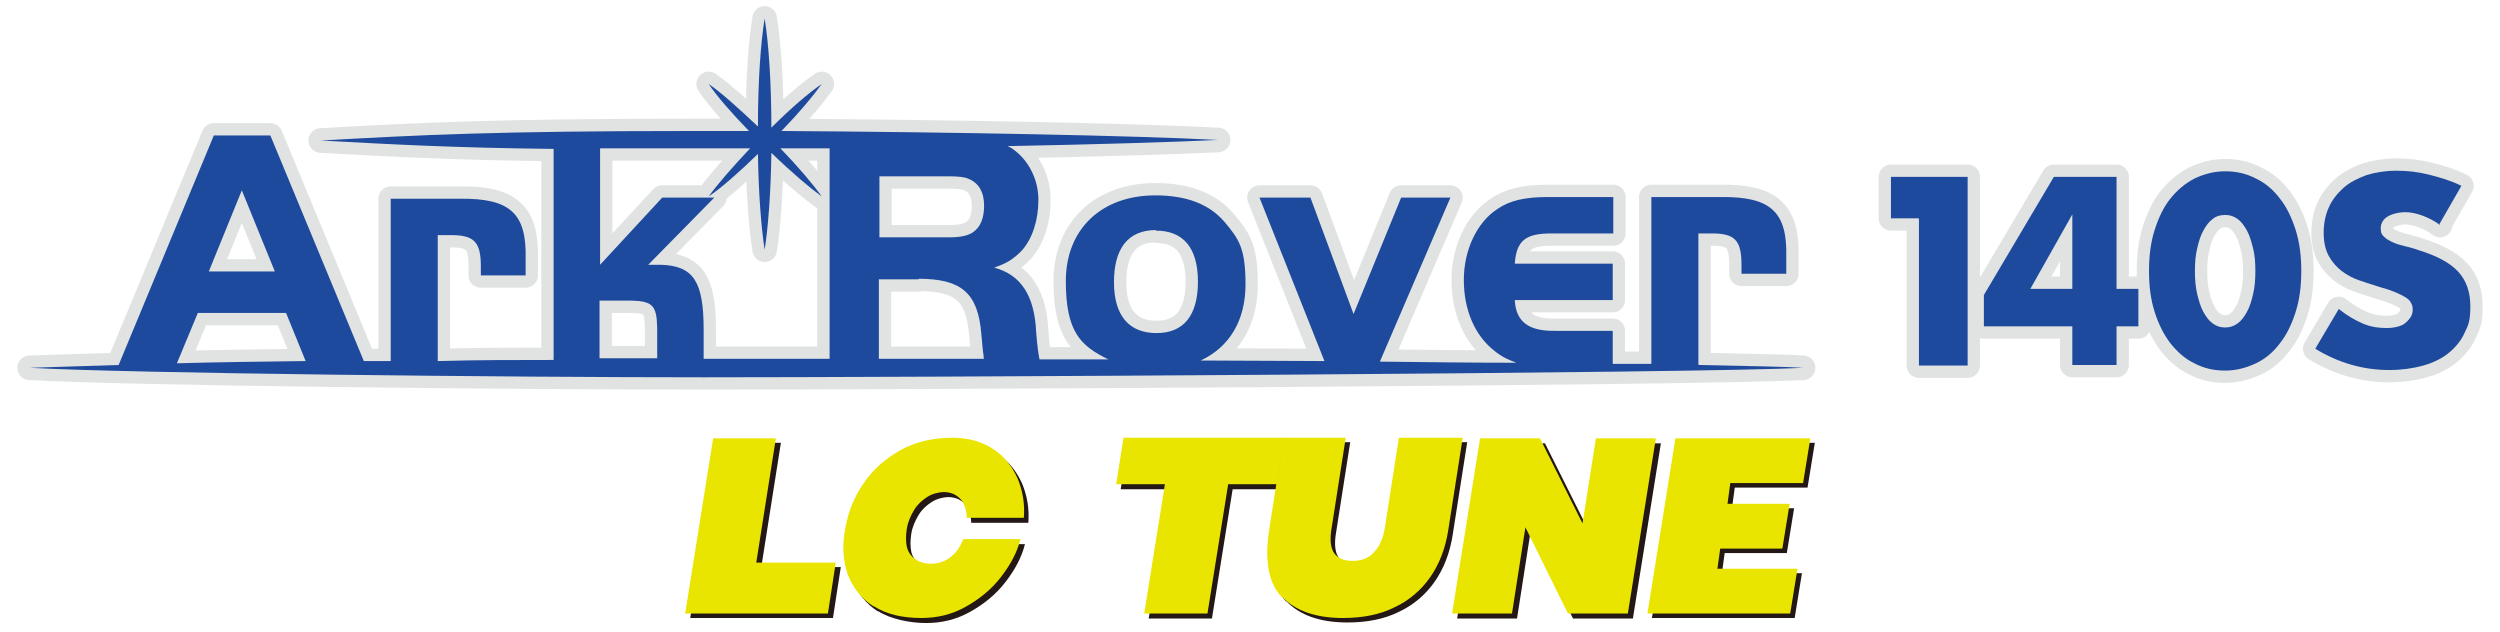 <?xml version="1.0" encoding="UTF-8"?>
<svg id="_レイヤー_1" data-name="レイヤー_1" xmlns="http://www.w3.org/2000/svg" width="446.6" height="112.9" version="1.1" viewBox="0 0 446.6 112.9">
  <!-- Generator: Adobe Illustrator 29.6.0, SVG Export Plug-In . SVG Version: 2.1.1 Build 207)  -->
  <defs>
    <style>
      .st0 {
        fill: none;
      }

      .st0, .st1 {
        stroke: #e1e2e2;
        stroke-linecap: round;
        stroke-linejoin: round;
        stroke-width: 4.4px;
      }

      .st2 {
        fill: #231815;
      }

      .st1, .st3 {
        fill: #1d4a9d;
      }

      .st4 {
        fill: #e9e500;
      }
    </style>
  </defs>
  <g>
    <g>
      <path class="st2" d="M128.2,79.1h11.3s-3.5,22.2-3.5,22.2h14.2s-1.4,9.1-1.4,9.1h-25.5s5-31.3,5-31.3Z"/>
      <path class="st2" d="M156.8,109.2c-2.2-1.4-3.7-3.4-4.6-5.8-.8-2.4-1-5.1-.4-8.1.5-2.9,1.6-5.7,3.3-8.1,1.7-2.5,3.9-4.4,6.6-5.9,2.7-1.5,5.8-2.2,9.3-2.2s5.2.7,7.2,2c2,1.3,3.4,3.1,4.4,5.3.9,2.2,1.3,4.5,1.1,7h-10.2c0-.9-.2-1.7-.5-2.4-.3-.7-.8-1.2-1.4-1.6s-1.4-.6-2.2-.6-2.1.3-3,.9c-.9.6-1.7,1.3-2.3,2.3-.6,1-1.1,2.1-1.3,3.3-.2,1.3-.2,2.4,0,3.3s.8,1.7,1.5,2.2c.7.5,1.7.8,2.8.8s1.6-.2,2.4-.5c.7-.3,1.4-.9,2-1.5.6-.7,1-1.5,1.4-2.4h10.2c-.6,2.4-1.8,4.6-3.5,6.8-1.7,2.2-3.8,3.9-6.3,5.3-2.5,1.4-5.1,2-7.9,2s-6.3-.7-8.5-2.1Z"/>
      <path class="st2" d="M208.9,87.4h-8.7s1.3-8.3,1.3-8.3h28.7s-1.3,8.3-1.3,8.3h-8.7s-3.7,23.1-3.7,23.1h-11.3s3.7-23.1,3.7-23.1Z"/>
      <path class="st2" d="M229.8,107.5c-2.4-2.5-3.1-6.5-2.3-11.9l2.6-16.6h11.1s-2.5,16-2.5,16c-.4,2.2-.2,3.8.5,4.7.7.9,1.8,1.3,3.3,1.3s2.8-.5,3.7-1.5c1-1,1.7-2.5,2-4.5l2.5-16h11.4s-2.6,16.6-2.6,16.6c-.5,3.2-1.6,6-3.2,8.3-1.6,2.3-3.8,4.2-6.4,5.4-2.6,1.3-5.7,1.9-9.2,1.9-4.9,0-8.5-1.3-10.9-3.8Z"/>
      <path class="st2" d="M273.4,95.1l-2.4,15.4h-10.7s5-31.3,5-31.3h10.7s7.6,15.2,7.6,15.2l2.4-15.2h10.7s-5,31.3-5,31.3h-10.7s-7.6-15.4-7.6-15.4Z"/>
      <path class="st2" d="M300,79.1h24.2s-1.3,8-1.3,8h-13s-.5,3.7-.5,3.7h11.1s-1.3,8-1.3,8h-11.1s-.5,3.6-.5,3.6h14.3s-1.3,8-1.3,8h-25.5s5-31.3,5-31.3Z"/>
    </g>
    <g>
      <path class="st4" d="M127.3,78.3h11.3s-3.5,22.2-3.5,22.2h14.2s-1.4,9.1-1.4,9.1h-25.5s5-31.3,5-31.3Z"/>
      <path class="st4" d="M156,108.3c-2.2-1.4-3.7-3.4-4.6-5.8-.8-2.4-1-5.1-.4-8.1.5-2.9,1.6-5.7,3.3-8.1,1.7-2.5,3.9-4.4,6.6-5.9,2.7-1.5,5.8-2.2,9.3-2.2,2.8,0,5.2.7,7.2,2,2,1.3,3.4,3.1,4.4,5.3.9,2.2,1.3,4.5,1.1,7h-10.2c0-.9-.2-1.7-.5-2.4-.3-.7-.8-1.2-1.4-1.6s-1.4-.6-2.2-.6-2.1.3-3,.9c-.9.6-1.7,1.3-2.3,2.3-.6,1-1.1,2.1-1.3,3.3-.2,1.3-.2,2.4,0,3.3s.8,1.7,1.5,2.2c.7.5,1.7.8,2.8.8s1.6-.2,2.4-.5c.7-.3,1.4-.9,2-1.5.6-.7,1-1.5,1.4-2.4h10.2c-.6,2.4-1.8,4.6-3.5,6.8-1.7,2.2-3.8,3.9-6.3,5.3-2.5,1.4-5.1,2-7.9,2-3.5,0-6.3-.7-8.5-2.1Z"/>
      <path class="st4" d="M208.1,86.5h-8.7s1.3-8.3,1.3-8.3h28.7s-1.3,8.3-1.3,8.3h-8.7s-3.7,23.1-3.7,23.1h-11.3s3.7-23.1,3.7-23.1Z"/>
      <path class="st4" d="M229,106.7c-2.4-2.5-3.1-6.5-2.3-11.9l2.6-16.6h11.1s-2.5,16-2.5,16c-.4,2.2-.2,3.8.5,4.7.7.9,1.8,1.3,3.3,1.3s2.8-.5,3.7-1.5c1-1,1.7-2.5,2-4.5l2.5-16h11.4s-2.6,16.6-2.6,16.6c-.5,3.2-1.6,6-3.2,8.3-1.6,2.3-3.8,4.2-6.4,5.4-2.6,1.3-5.7,1.9-9.2,1.9-4.9,0-8.5-1.3-10.9-3.8Z"/>
      <path class="st4" d="M272.5,94.2l-2.4,15.4h-10.7s5-31.3,5-31.3h10.7s7.6,15.2,7.6,15.2l2.4-15.2h10.7s-5,31.3-5,31.3h-10.7s-7.6-15.4-7.6-15.4Z"/>
      <path class="st4" d="M299.2,78.3h24.2s-1.3,8-1.3,8h-13s-.5,3.7-.5,3.7h11.1s-1.3,8-1.3,8h-11.1s-.5,3.6-.5,3.6h14.3s-1.3,8-1.3,8h-25.5s5-31.3,5-31.3Z"/>
    </g>
  </g>
  <g>
    <g>
      <path class="st0" d="M303.4,65.1v-23.4h2.4c4.1,0,5.3,1.2,5.3,5.6v1.6h8v-3c.2-8.1-2.8-10.8-11.7-10.7h-12.4v29.8c-2.2,0-4.5,0-6.9,0v-5.9h-10.2c-4.8.1-7.1-1.6-7.3-5.5h17.5v-6.5h-17.5c.3-4.1,1.9-5.4,6.5-5.4h11.1v-6.5h-11.7c-4.1,0-6.8.6-9.1,2.2-3.6,2.4-5.9,7.3-5.9,12.6s1.9,9.9,5.5,12.7c1.2,1,2.5,1.6,3.9,2.1-7.7,0-15.9-.1-24.4-.2l12.6-29.3h-8.8l-8.5,20.8-7.7-20.8h-9.1l11.6,29.2c-7.3,0-14.8-.1-22.1-.1,5.1-2.4,8-7.1,8-13.6s-1.2-8.1-3.7-11.1c-2.7-3.2-6.8-4.8-12.4-4.8-9.7,0-16,6.1-16,15.3s2.7,11.6,7.6,14c-4.2,0-8.3,0-12.3,0-.2-1-.4-2.3-.6-4.9-.3-6.5-2.7-10.2-7.5-11.5,2.4-.8,3.5-1.6,4.9-3,1.9-2.1,3-5.4,3-9.1s-1.8-7.3-4.9-9.3c-.2-.1-.4-.2-.6-.3,15.7-.3,29.2-.7,37.6-1.1-15.2-.8-47.4-1.4-78-1.6,3.2-3.3,5.7-6.3,7.2-8.4-2.2,1.5-5.5,4.3-9,7.8,0-8.1-.5-15.2-1.2-19.5-.7,4.2-1.2,11.2-1.2,19.3-3.5-3.3-6.6-6.1-8.8-7.6,1.4,2.1,4,5.1,7.2,8.4-3.5,0-6.9,0-10.3,0-34.8,0-48.3.7-66.2,1.7,12.9.7,23.6,1.3,41.6,1.5v37.7c-6.7,0-13.7,0-20.7.2v-22.5h2.4c4.1,0,5.3,1.2,5.3,5.6v1.6h8v-3c.2-8.1-2.8-10.8-11.7-10.7h-12.4v29c-1.6,0-3.2,0-4.8,0l-16.7-40.3h-10.1l-17,41c-6.8.2-12.4.4-15.9.5,17.9,1,85.7,1.7,120.5,1.7s178.4-.7,196.3-1.7c-3-.2-9.6-.3-18.6-.5ZM206.5,41.2c4.9,0,7.5,3.1,7.5,9.1s-2.5,9.2-7.4,9.2-7.6-3.1-7.6-9.1,2.5-9.3,7.5-9.3ZM164.1,49.8c7.6,0,10.6,2.5,11.2,9.8.2,2.2.3,3.4.4,3.8,0,.3,0,.5.1.7-6.6,0-13,0-18.8,0v-14.2h7.1ZM157.1,42.4v-10.9h12.4c1.6,0,2.7.1,3.4.4,1.9.7,2.9,2.4,2.9,4.8s-.7,3.9-2,4.8c-.9.6-2.2.9-4.3.9h-12.4ZM107.1,53.7h5.7c3.8.1,4.5.9,4.6,4.8v5.5c-3.3,0-6.7,0-10.3,0v-10.3ZM43.2,34l5.9,14.5h-11.8l5.9-14.5ZM35.3,55.9h15.8l3.5,8.6c-8.2.1-16,.2-23,.4l3.7-8.9ZM125.7,64v-5.1c0-8.6-1.8-11.4-7.6-11.6h-2.3l11.8-12h-9.3l-11.1,12v-20.8c4.9,0,10.3,0,16.3,0s7,0,10.5,0c-3.2,3.4-5.9,6.5-7.4,8.6,2.2-1.5,5.3-4.2,8.8-7.6.1,7.1.6,13.3,1.2,17.1.6-3.8,1.1-10.1,1.2-17.3,3.6,3.5,6.8,6.2,9,7.8-1.5-2.1-4.1-5.2-7.4-8.6,2.9,0,5.9,0,8.8,0v37.6c-9.5,0-17.2,0-22.5,0h0Z"/>
      <path class="st3" d="M303.4,65.1v-23.4h2.4c4.1,0,5.3,1.2,5.3,5.6v1.6h8v-3c.2-8.1-2.8-10.8-11.7-10.7h-12.4v29.8c-2.2,0-4.5,0-6.9,0v-5.9h-10.2c-4.8.1-7.1-1.6-7.3-5.5h17.5v-6.5h-17.5c.3-4.1,1.9-5.4,6.5-5.4h11.1v-6.5h-11.7c-4.1,0-6.8.6-9.1,2.2-3.6,2.4-5.9,7.3-5.9,12.6s1.9,9.9,5.5,12.7c1.2,1,2.5,1.6,3.9,2.1-7.7,0-15.9-.1-24.4-.2l12.6-29.3h-8.8l-8.5,20.8-7.7-20.8h-9.1l11.6,29.2c-7.3,0-14.8-.1-22.1-.1,5.1-2.4,8-7.1,8-13.6s-1.2-8.1-3.7-11.1c-2.7-3.2-6.8-4.8-12.4-4.8-9.7,0-16,6.1-16,15.3s2.7,11.6,7.6,14c-4.2,0-8.3,0-12.3,0-.2-1-.4-2.3-.6-4.9-.3-6.5-2.7-10.2-7.5-11.5,2.4-.8,3.5-1.6,4.9-3,1.9-2.1,3-5.4,3-9.1s-1.8-7.3-4.9-9.3c-.2-.1-.4-.2-.6-.3,15.7-.3,29.2-.7,37.6-1.1-15.2-.8-47.4-1.4-78-1.6,3.2-3.3,5.7-6.3,7.2-8.4-2.2,1.5-5.5,4.3-9,7.8,0-8.1-.5-15.2-1.2-19.5-.7,4.2-1.2,11.2-1.2,19.3-3.5-3.3-6.6-6.1-8.8-7.6,1.4,2.1,4,5.1,7.2,8.4-3.5,0-6.9,0-10.3,0-34.8,0-48.3.7-66.2,1.7,12.9.7,23.6,1.3,41.6,1.5v37.7c-6.7,0-13.7,0-20.7.2v-22.5h2.4c4.1,0,5.3,1.2,5.3,5.6v1.6h8v-3c.2-8.1-2.8-10.8-11.7-10.7h-12.4v29c-1.6,0-3.2,0-4.8,0l-16.7-40.3h-10.1l-17,41c-6.8.2-12.4.4-15.9.5,17.9,1,85.7,1.7,120.5,1.7s178.4-.7,196.3-1.7c-3-.2-9.6-.3-18.6-.5ZM206.5,41.2c4.9,0,7.5,3.1,7.5,9.1s-2.5,9.2-7.4,9.2-7.6-3.1-7.6-9.1,2.5-9.3,7.5-9.3ZM164.1,49.8c7.6,0,10.6,2.5,11.2,9.8.2,2.2.3,3.4.4,3.8,0,.3,0,.5.1.7-6.6,0-13,0-18.8,0v-14.2h7.1ZM157.1,42.4v-10.9h12.4c1.6,0,2.7.1,3.4.4,1.9.7,2.9,2.4,2.9,4.8s-.7,3.9-2,4.8c-.9.6-2.2.9-4.3.9h-12.4ZM107.1,53.7h5.7c3.8.1,4.5.9,4.6,4.8v5.5c-3.3,0-6.7,0-10.3,0v-10.3ZM43.2,34l5.9,14.5h-11.8l5.9-14.5ZM35.3,55.9h15.8l3.5,8.6c-8.2.1-16,.2-23,.4l3.7-8.9ZM125.7,64v-5.1c0-8.6-1.8-11.4-7.6-11.6h-2.3l11.8-12h-9.3l-11.1,12v-20.8c4.9,0,10.3,0,16.3,0s7,0,10.5,0c-3.2,3.4-5.9,6.5-7.4,8.6,2.2-1.5,5.3-4.2,8.8-7.6.1,7.1.6,13.3,1.2,17.1.6-3.8,1.1-10.1,1.2-17.3,3.6,3.5,6.8,6.2,9,7.8-1.5-2.1-4.1-5.2-7.4-8.6,2.9,0,5.9,0,8.8,0v37.6c-9.5,0-17.2,0-22.5,0h0Z"/>
    </g>
    <g>
      <path class="st1" d="M342.7,39h-4.9v-7.4h13.7v33.7h-8.7v-26.2Z"/>
      <path class="st1" d="M378.1,51.6h3.9v6.7h-3.9v6.9h-7.9v-6.9h-15.8v-5.6l12.5-21.1h11.2v20ZM370.2,51.6v-13.3l-7.5,13.3h7.5Z"/>
      <path class="st1" d="M383.9,48.4c0-2.7.3-5.1,1-7.3.7-2.2,1.6-4.1,2.8-5.6,1.2-1.5,2.6-2.7,4.3-3.6,1.7-.8,3.5-1.3,5.5-1.3s3.8.4,5.5,1.3c1.7.8,3.1,2,4.3,3.6,1.2,1.5,2.1,3.4,2.8,5.6.7,2.2,1,4.6,1,7.3s-.3,5.1-1,7.3c-.7,2.2-1.6,4.1-2.8,5.6-1.2,1.6-2.6,2.8-4.3,3.6-1.7.8-3.5,1.3-5.5,1.3s-3.8-.4-5.5-1.3c-1.7-.8-3.1-2.1-4.3-3.6-1.2-1.6-2.1-3.4-2.8-5.6-.7-2.2-1-4.6-1-7.3ZM392.1,48.4c0,1.5.1,2.8.4,4.1.3,1.2.6,2.3,1.1,3.2.5.9,1,1.6,1.7,2.1.7.5,1.4.7,2.2.7s1.5-.2,2.2-.7c.7-.5,1.2-1.2,1.7-2.1.5-.9.8-1.9,1.1-3.2.3-1.2.4-2.6.4-4.1s-.1-2.8-.4-4c-.3-1.2-.6-2.3-1.1-3.2-.5-.9-1-1.6-1.7-2.1-.7-.5-1.4-.7-2.2-.7s-1.6.2-2.2.7c-.7.5-1.2,1.2-1.7,2.1-.5.9-.8,1.9-1.1,3.2-.3,1.2-.4,2.6-.4,4Z"/>
      <path class="st1" d="M435.9,40.2c-1.1-.8-2.1-1.3-3.2-1.7-1.1-.4-2.1-.6-3.1-.6s-2.3.3-3.1.8c-.8.5-1.2,1.2-1.2,2.1s.2,1.1.6,1.5c.4.4.9.7,1.6,1,.6.3,1.4.5,2.2.7.8.2,1.6.4,2.4.7,3.2,1,5.5,2.2,7,3.8,1.5,1.6,2.2,3.7,2.2,6.2s-.3,3.3-1,4.7c-.6,1.4-1.6,2.6-2.8,3.6-1.2,1-2.8,1.8-4.6,2.3-1.8.5-3.8.8-6.1.8-4.7,0-9.1-1.3-13.2-3.8l4.2-7.1c1.5,1.2,2.9,2,4.3,2.6,1.4.6,2.8.8,4.2.8s2.8-.3,3.5-1c.8-.7,1.2-1.4,1.2-2.2s-.1-.9-.3-1.3c-.2-.4-.5-.7-1-1-.5-.3-1.1-.6-1.8-.9-.7-.3-1.6-.6-2.7-.9-1.3-.4-2.5-.8-3.7-1.2-1.2-.4-2.3-1-3.2-1.7-.9-.7-1.7-1.6-2.3-2.7-.6-1.1-.9-2.5-.9-4.1s.3-3.2.9-4.5c.6-1.4,1.5-2.5,2.6-3.5,1.1-1,2.5-1.7,4.1-2.3,1.6-.5,3.4-.8,5.4-.8s3.8.2,5.8.7c2,.5,4,1.1,5.8,2l-3.9,6.8Z"/>
    </g>
    <g>
      <path class="st3" d="M342.7,39h-4.9v-7.4h13.7v33.7h-8.7v-26.2Z"/>
      <path class="st3" d="M378.1,51.6h3.9v6.7h-3.9v6.9h-7.9v-6.9h-15.8v-5.6l12.5-21.1h11.2v20ZM370.2,51.6v-13.3l-7.5,13.3h7.5Z"/>
      <path class="st3" d="M383.9,48.4c0-2.7.3-5.1,1-7.3.7-2.2,1.6-4.1,2.8-5.6,1.2-1.5,2.6-2.7,4.3-3.6,1.7-.8,3.5-1.3,5.5-1.3s3.8.4,5.5,1.3c1.7.8,3.1,2,4.3,3.6,1.2,1.5,2.1,3.4,2.8,5.6.7,2.2,1,4.6,1,7.3s-.3,5.1-1,7.3c-.7,2.2-1.6,4.1-2.8,5.6-1.2,1.6-2.6,2.8-4.3,3.6-1.7.8-3.5,1.3-5.5,1.3s-3.8-.4-5.5-1.3c-1.7-.8-3.1-2.1-4.3-3.6-1.2-1.6-2.1-3.4-2.8-5.6-.7-2.2-1-4.6-1-7.3ZM392.1,48.4c0,1.5.1,2.8.4,4.1.3,1.2.6,2.3,1.1,3.2.5.9,1,1.6,1.7,2.1.7.5,1.4.7,2.2.7s1.5-.2,2.2-.7c.7-.5,1.2-1.2,1.7-2.1.5-.9.8-1.9,1.1-3.2.3-1.2.4-2.6.4-4.1s-.1-2.8-.4-4c-.3-1.2-.6-2.3-1.1-3.2-.5-.9-1-1.6-1.7-2.1-.7-.5-1.4-.7-2.2-.7s-1.6.2-2.2.7c-.7.5-1.2,1.2-1.7,2.1-.5.9-.8,1.9-1.1,3.2-.3,1.2-.4,2.6-.4,4Z"/>
      <path class="st3" d="M435.9,40.2c-1.1-.8-2.1-1.3-3.2-1.7-1.1-.4-2.1-.6-3.1-.6s-2.3.3-3.1.8c-.8.5-1.2,1.2-1.2,2.1s.2,1.1.6,1.5c.4.4.9.7,1.6,1,.6.3,1.4.5,2.2.7.8.2,1.6.4,2.4.7,3.2,1,5.5,2.2,7,3.8,1.5,1.6,2.2,3.7,2.2,6.2s-.3,3.3-1,4.7c-.6,1.4-1.6,2.6-2.8,3.6-1.2,1-2.8,1.8-4.6,2.3-1.8.5-3.8.8-6.1.8-4.7,0-9.1-1.3-13.2-3.8l4.2-7.1c1.5,1.2,2.9,2,4.3,2.6,1.4.6,2.8.8,4.2.8s2.8-.3,3.5-1c.8-.7,1.2-1.4,1.2-2.2s-.1-.9-.3-1.3c-.2-.4-.5-.7-1-1-.5-.3-1.1-.6-1.8-.9-.7-.3-1.6-.6-2.7-.9-1.3-.4-2.5-.8-3.7-1.2-1.2-.4-2.3-1-3.2-1.7-.9-.7-1.7-1.6-2.3-2.7-.6-1.1-.9-2.5-.9-4.1s.3-3.2.9-4.5c.6-1.4,1.5-2.5,2.6-3.5,1.1-1,2.5-1.7,4.1-2.3,1.6-.5,3.4-.8,5.4-.8s3.8.2,5.8.7c2,.5,4,1.1,5.8,2l-3.9,6.8Z"/>
    </g>
  </g>
</svg>